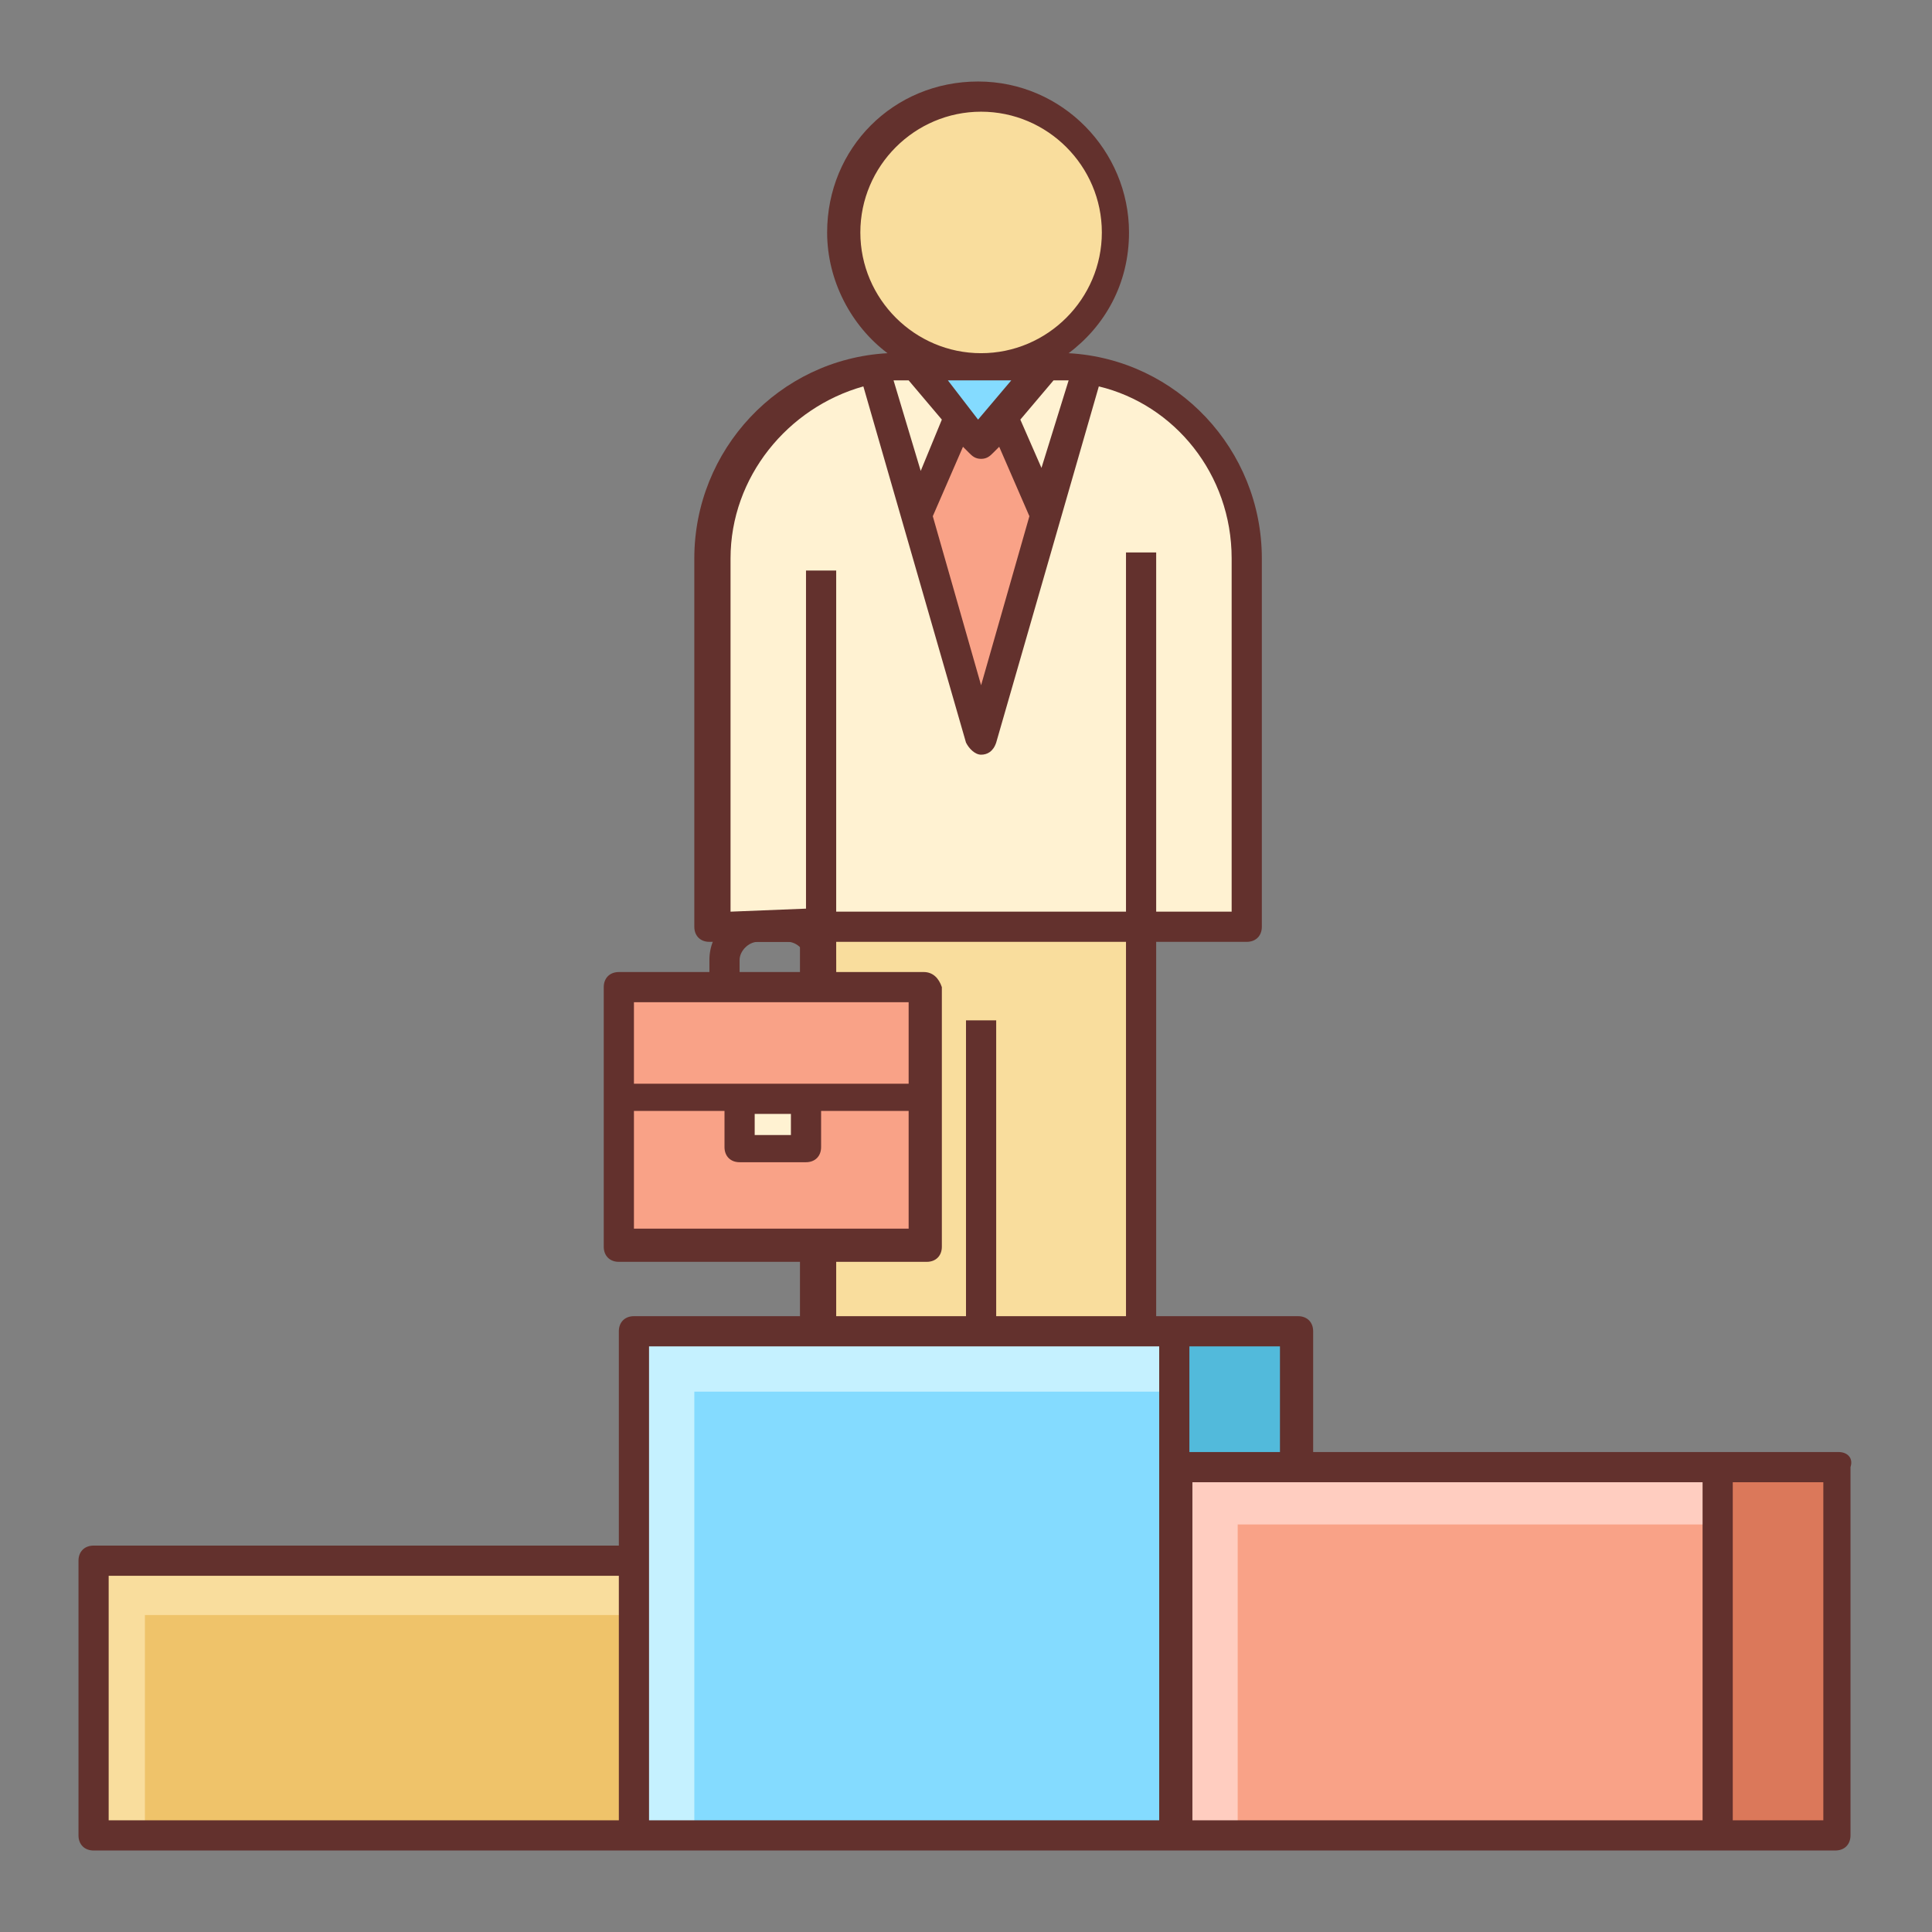 <svg xmlns="http://www.w3.org/2000/svg" xmlns:xlink="http://www.w3.org/1999/xlink" id="Layer_1" style="enable-background:new 0 0 64 64;" viewBox="0 0 64 64" xml:space="preserve"><rect x="0" y="0" width="64" height="64" fill="#808080" stroke="none"/><style type="text/css">
	.st0{fill:#FFF2D2;}
	.st1{fill:#F9DD9D;}
	.st2{fill:#84DBFF;}
	.st3{fill:#C5F1FF;}
	.st4{fill:#52BADB;}
	.st5{fill:#F9A287;}
	.st6{fill:#FFCDC0;}
	.st7{fill:#EFC36A;}
	.st8{fill:#DB785A;}
	.st9{fill:#63312D;}
</style><g id="Layer_2_1_"><g><g><path class="st0" d="M41.3,30.7H23.7V18.5c0-3.5,2.8-6.4,6.4-6.4H35c3.5,0,6.4,2.8,6.4,6.4L41.3,30.7L41.3,30.7z"></path></g><g><path class="st1" d="M37,7.7c0,2.5-2,4.5-4.5,4.5s-4.5-2-4.5-4.5s2-4.5,4.5-4.5S37,5.2,37,7.7z"></path></g><g><polygon class="st0" points="32.5,24.5 36.1,12.1 28.9,12.1    "></polygon></g><g><rect class="st2" height="16.7" width="17.9" x="21" y="44.1"></rect></g><g><polygon class="st3" points="23,46.1 38.9,46.1 38.9,44.1 21,44.1 21,60.8 23,60.8    "></polygon></g><g><rect class="st4" height="16.7" width="4" x="38.9" y="44.1"></rect></g><g><rect class="st5" height="12.2" width="17.9" x="38.9" y="48.6"></rect></g><g><polygon class="st6" points="41,50.5 56.9,50.5 56.9,48.6 38.9,48.6 38.9,60.8 41,60.8    "></polygon></g><g><rect class="st7" height="9.1" width="17.9" x="3.1" y="51.7"></rect></g><g><polygon class="st1" points="4.8,53.5 21,53.5 21,51.7 3.1,51.7 3.1,60.8 4.8,60.8    "></polygon></g><g><rect class="st8" height="12.2" width="4" x="56.9" y="48.6"></rect></g><g><rect class="st1" height="13.4" width="10.6" x="27.2" y="30.7"></rect></g><g><polygon class="st2" points="32.5,14.7 34.6,12.1 30.4,12.1    "></polygon></g><g><polygon class="st5" points="31.8,13.9 30.4,17.1 32.5,24.5 34.6,17 33.2,13.9 32.5,14.7    "></polygon></g><path class="st9" d="M60.9,48.1H43.5v-4c0-0.3-0.2-0.5-0.5-0.5h-4.7V31.2h3c0.3,0,0.5-0.2,0.5-0.5V18.5c0-3.6-2.8-6.6-6.4-6.8    c1.2-0.9,2-2.3,2-4c0-2.7-2.2-5-5-5s-5,2.2-5,5c0,1.6,0.8,3.1,2,4c-3.6,0.2-6.4,3.2-6.4,6.8v12.2c0,0.3,0.2,0.5,0.5,0.5h3v12.4H21    c-0.3,0-0.5,0.2-0.5,0.5v7.1H3.1c-0.3,0-0.5,0.2-0.5,0.5v9.1c0,0.3,0.2,0.5,0.5,0.5H21h17.9h4h17.9c0.3,0,0.5-0.2,0.5-0.5V48.6    C61.4,48.3,61.2,48.1,60.9,48.1z M32,33.8v9.8h-4.3V31.2h9.6v12.4H33v-9.8H32z M28.5,7.7c0-2.2,1.8-4,4-4s4,1.8,4,4s-1.8,4-4,4    S28.5,9.9,28.5,7.7z M31.9,14.8l0.2,0.2c0.1,0.1,0.2,0.2,0.4,0.2s0.3-0.1,0.4-0.2l0.2-0.2l1,2.3l-1.6,5.6l-1.6-5.6L31.9,14.8z     M30.5,15.6l-0.9-3c0.1,0,0.3,0,0.4,0h0.1l1.1,1.3L30.5,15.6z M31.4,12.6h2.1l-1.1,1.3L31.4,12.6z M33.8,13.9l1.1-1.3H35    c0.1,0,0.3,0,0.4,0l-0.9,2.9L33.8,13.9z M24.2,30.2V18.5c0-2.7,1.9-5,4.4-5.7L32,24.6c0.1,0.2,0.3,0.4,0.5,0.4s0.4-0.1,0.5-0.4    l3.4-11.8c2.5,0.6,4.4,2.9,4.4,5.7v11.7h-2.5V18.3h-1v11.9h-9.6V18.9h-1v11.2L24.2,30.2L24.2,30.2z M20.5,60.3H3.6v-8.1h16.9V60.3    z M38.4,48.6v11.7H21.5v-8.6v-7.1h16.9C38.4,44.6,38.4,48.6,38.4,48.6z M39.4,44.6h3v3.5h-3V44.6z M56.4,60.3H43.5h-4V49.1h3h1    h12.9V60.3z M60.4,60.3h-3V49.1h3V60.3z"></path><g><rect class="st5" height="8.6" width="10.2" x="20.5" y="32.7"></rect></g><g><rect class="st0" height="1.7" width="2.2" x="24.5" y="36.4"></rect></g><path class="st9" d="M30.6,32.2h-2.9v-0.4c0-0.9-0.7-1.6-1.6-1.6h-1c-0.9,0-1.6,0.7-1.6,1.6v0.4h-3c-0.3,0-0.5,0.2-0.5,0.5v8.6    c0,0.3,0.2,0.5,0.5,0.5h10.2c0.3,0,0.5-0.2,0.5-0.5v-8.6C31.1,32.4,30.9,32.2,30.6,32.2z M24.5,31.8c0-0.3,0.3-0.6,0.6-0.6h1    c0.3,0,0.6,0.3,0.6,0.6v0.4h-2.2V31.8z M30.1,33.2v2.7h-3.4h-2.2H21v-2.7H30.1z M25,36.9h1.2v0.7H25V36.9z M21,40.7v-3.9h3V38    c0,0.3,0.2,0.5,0.5,0.5h2.2c0.3,0,0.5-0.2,0.5-0.5v-1.2h2.9v3.9H21z"></path></g></g></svg>